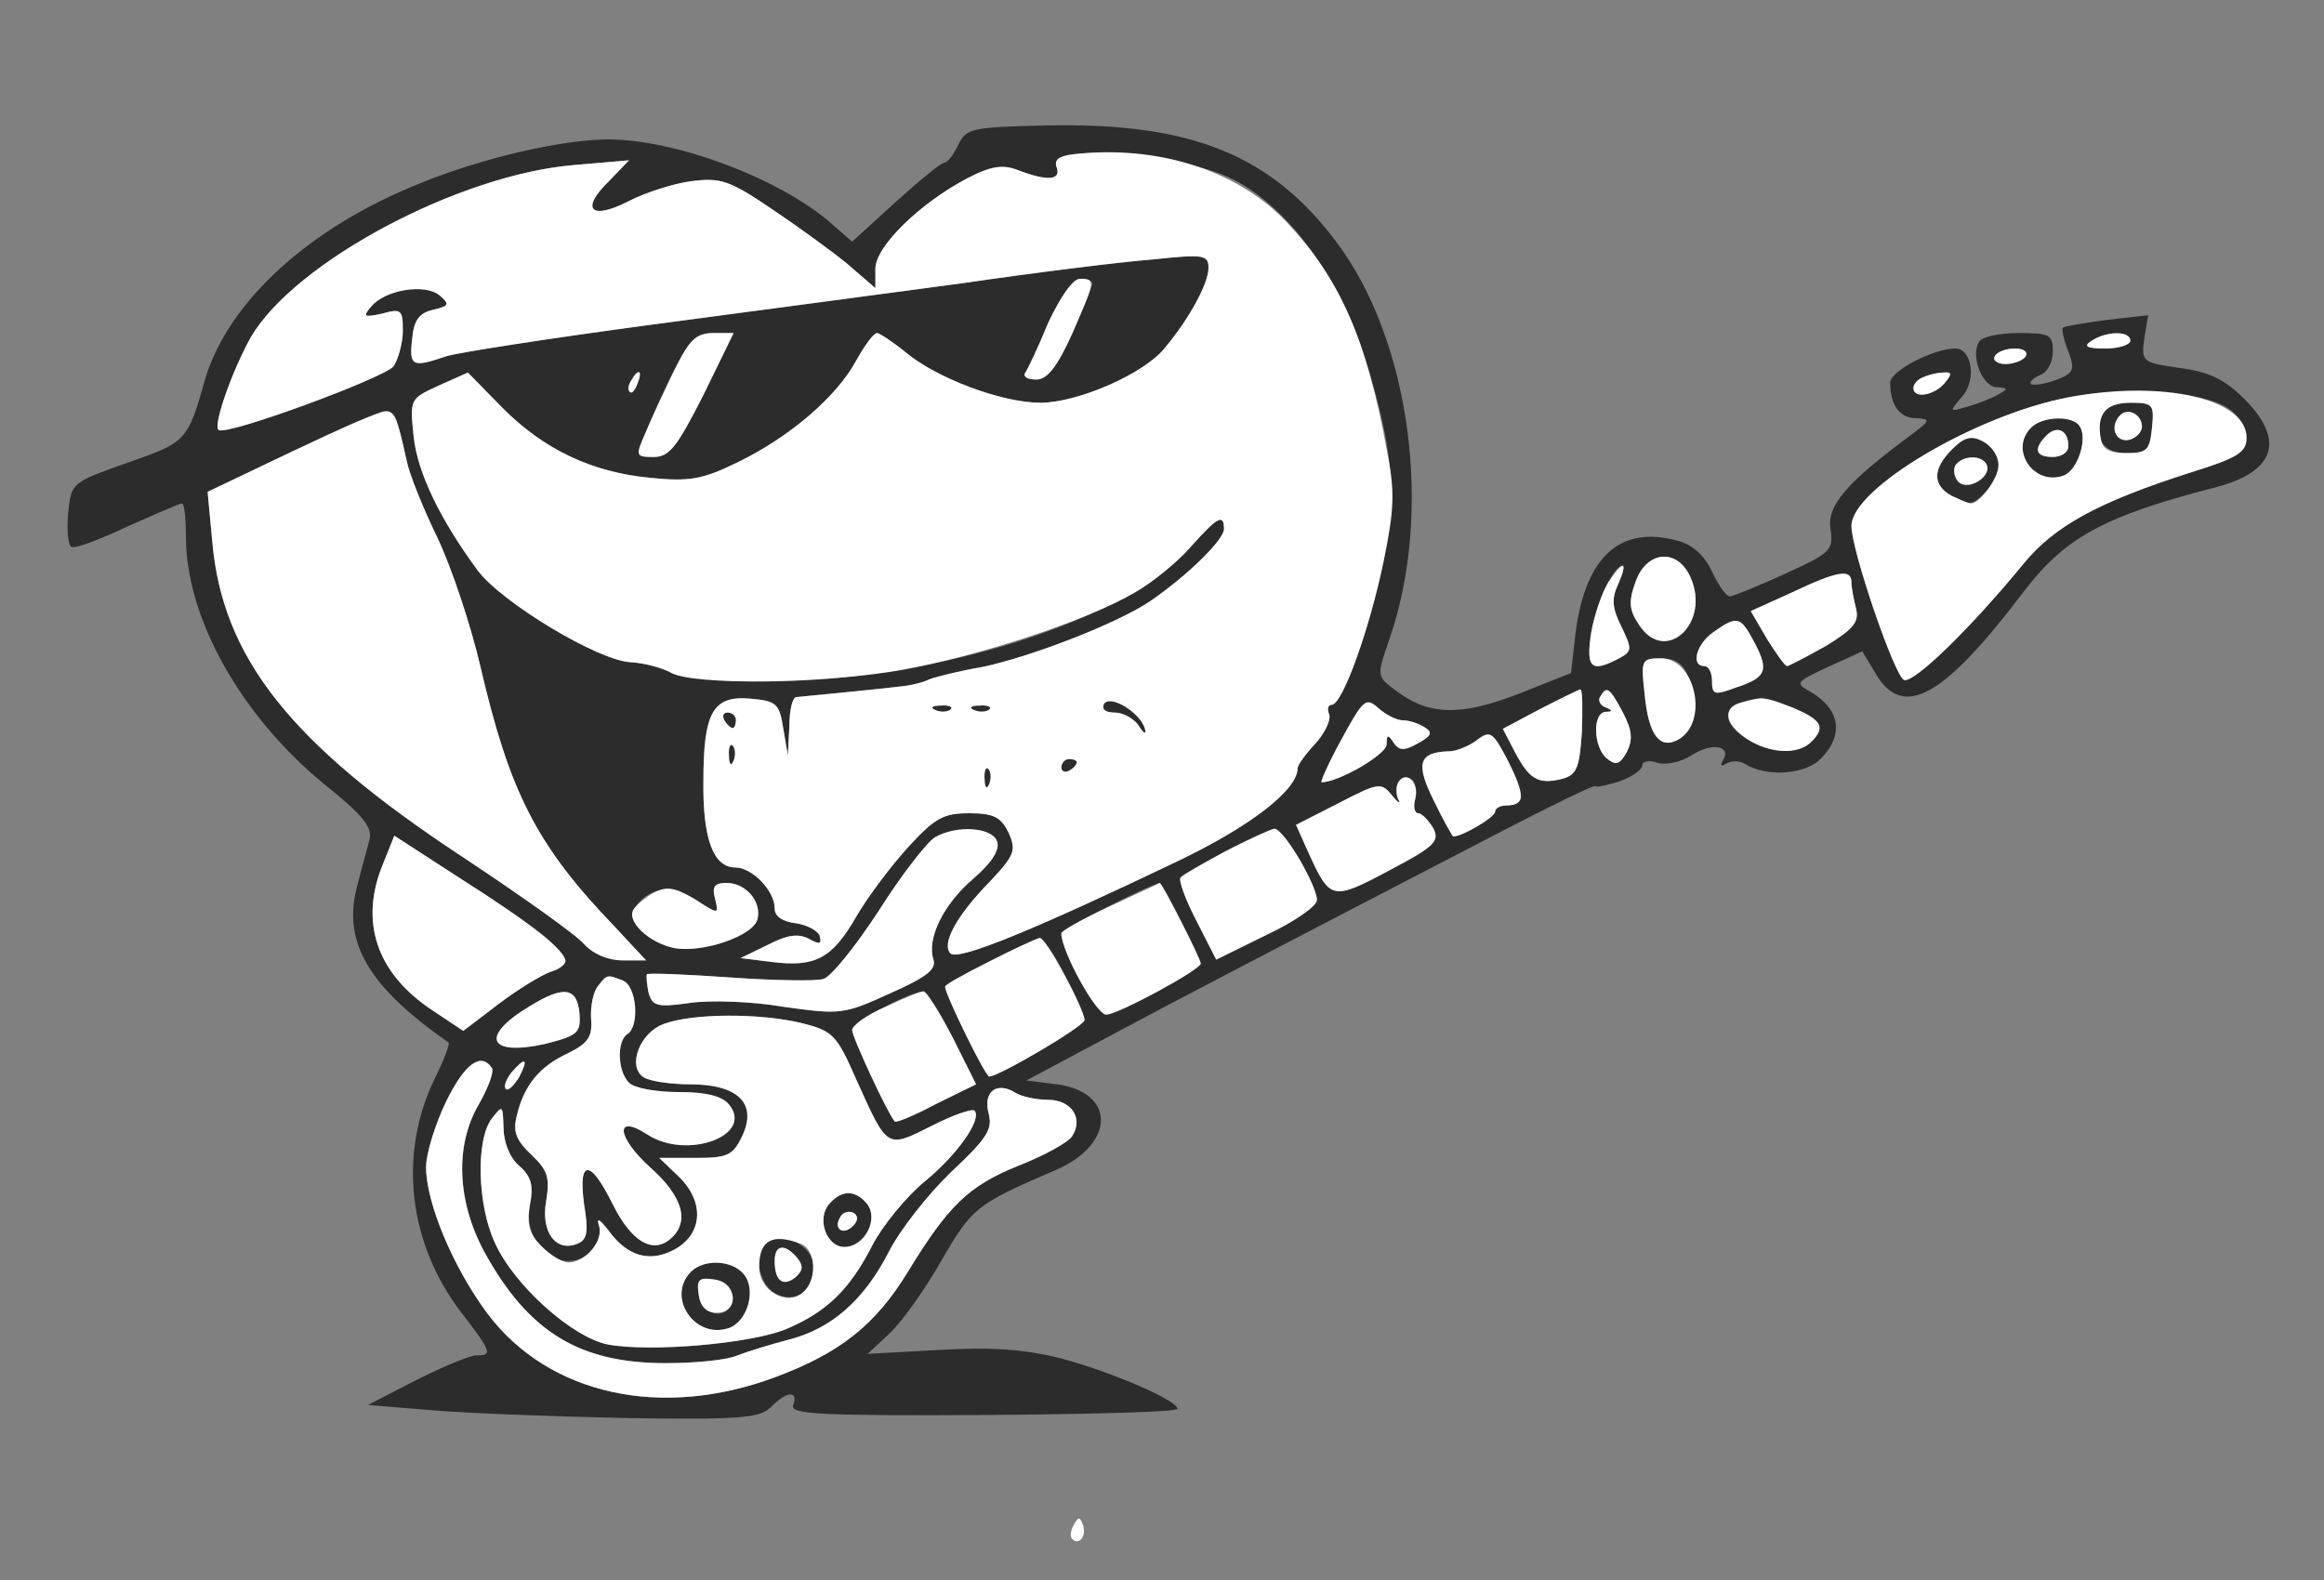 <?xml version="1.0" encoding="UTF-8"?>
<!--?xml version="1.0" standalone="no"?-->
<svg xmlns="http://www.w3.org/2000/svg" version="1.0" width="300pt" height="204pt" viewBox="0 0 300 204" preserveAspectRatio="xMidYMid meet">
  <rect x="0" y="0" width="300" height="204" fill="#808080" stroke="none"/>
  <g transform="translate(0,204) scale(0.1,-0.1)" fill="#2C2C2C" stroke="none">
    <path class="node" id="node1" d="M1237 1853 c-6 -13 -14 -23 -18 -23 -4 0 -32 -23 -63 -51 l-56 -51 -31 27 c-68 57 -199 105 -284 105 -58 0 -163 -24 -241 -56 -144 -57 -249 -153 -279 -253 -23 -81 -24 -82 -102 -109 -70 -25 -71 -25 -75 -64 -2 -22 0 -42 4 -44 4 -3 36 9 72 26 36 16 68 30 71 30 3 0 5 -20 5 -43 0 -105 71 -231 178 -319 50 -40 63 -56 59 -72 -3 -12 -11 -40 -17 -64 -17 -70 17 -127 119 -198 2 -2 -6 -23 -18 -47 -47 -97 -34 -212 34 -301 40 -52 41 -56 20 -56 -9 0 -44 -15 -78 -32 l-62 -32 85 -7 c47 -4 160 -8 252 -10 144 -2 168 0 183 14 20 21 36 22 29 3 -5 -12 32 -14 245 -13 138 1 251 4 251 8 0 11 -86 48 -150 65 -48 12 -89 15 -158 11 l-92 -5 28 26 c16 15 46 57 67 94 40 69 45 73 147 117 78 33 79 101 2 111 l-39 5 105 56 c97 52 201 106 513 268 64 33 117 59 117 56 0 -2 14 1 30 6 17 6 30 15 30 21 0 5 9 7 20 3 11 -3 30 1 44 10 26 17 52 12 40 -7 -4 -7 -2 -8 4 -4 7 4 17 4 24 0 28 -18 78 -14 98 6 31 31 26 65 -15 88 -18 10 -16 12 25 31 l44 20 18 -30 c35 -58 87 -29 188 104 54 72 104 100 247 137 80 20 94 61 40 115 -26 26 -46 35 -84 40 -48 7 -49 8 -45 38 l5 30 -53 -6 c-29 -4 -54 -8 -57 -10 -2 -2 1 -16 7 -31 9 -24 7 -28 -17 -37 -14 -5 -28 -7 -31 -5 -3 3 3 8 12 12 9 3 16 17 16 30 0 22 -4 24 -44 24 -25 0 -48 -5 -51 -11 -12 -18 4 -59 23 -59 14 -1 15 -2 2 -9 -8 -5 -26 -12 -40 -16 -24 -7 -24 -7 -8 12 20 21 14 63 -8 63 -28 0 -84 -29 -84 -44 0 -29 12 -46 34 -46 19 -1 18 -3 -9 -23 -81 -60 -107 -90 -102 -120 4 -28 0 -31 -59 -58 -35 -16 -67 -29 -71 -29 -5 0 -15 15 -23 32 -10 21 -25 35 -45 40 -74 20 -118 -21 -131 -118 l-6 -53 -68 -27 c-75 -29 -116 -28 -159 5 -24 18 -24 18 -7 67 56 163 27 382 -67 509 -85 115 -189 157 -376 153 -97 -2 -104 -4 -114 -25z m340 -38 c75 -29 151 -126 186 -240 35 -114 41 -174 23 -260 -18 -87 -53 -185 -67 -185 -5 0 -6 -6 -3 -13 2 -7 -6 -24 -18 -37 -13 -14 -23 -28 -23 -32 0 -28 -61 -75 -155 -120 -184 -88 -283 -129 -293 -119 -12 12 7 48 51 93 32 34 34 40 24 63 -10 20 -19 25 -51 25 -33 0 -44 -6 -78 -43 -22 -24 -53 -65 -68 -91 -31 -54 -53 -65 -109 -58 l-40 5 35 17 c25 13 39 15 53 8 14 -8 17 -7 14 4 -3 7 -17 14 -31 16 -17 2 -27 9 -27 19 0 23 -29 53 -51 53 -28 0 -42 37 -41 111 0 89 12 111 60 107 34 -3 38 -6 43 -38 l6 -35 2 38 c0 20 4 37 9 37 11 1 114 11 137 14 11 1 27 5 35 9 8 3 39 11 69 16 65 14 175 57 216 85 48 33 95 79 95 93 0 20 -8 16 -42 -22 -84 -97 -333 -175 -555 -175 -52 0 -104 5 -116 11 -12 7 -36 13 -53 14 -42 2 -166 77 -197 118 -48 65 -78 126 -83 173 -5 49 -5 49 32 66 l38 17 43 -44 c55 -56 118 -85 193 -92 50 -5 67 -2 112 20 68 33 128 85 153 131 11 20 23 36 27 36 3 0 20 -11 36 -24 40 -34 125 -66 175 -66 48 0 133 37 160 70 32 38 57 84 57 104 0 17 -6 18 -72 11 -40 -3 -152 -17 -248 -31 -96 -13 -278 -37 -405 -54 -126 -17 -243 -35 -259 -40 -44 -15 -48 -13 -44 22 2 24 9 34 27 38 21 5 22 7 8 19 -19 15 -70 7 -88 -15 -11 -13 -9 -14 14 -9 25 7 27 5 27 -22 0 -16 -6 -37 -12 -46 -12 -15 -218 -91 -226 -82 -7 7 18 77 42 120 57 97 269 210 418 222 l70 6 -26 -27 c-37 -36 -24 -51 25 -26 21 11 58 23 81 26 38 5 50 1 103 -35 33 -22 77 -54 98 -71 l37 -32 0 25 c0 29 58 85 119 117 31 16 46 18 66 10 37 -14 55 -13 49 4 -11 29 128 23 213 -9z m-167 -141 c0 -4 -12 -33 -26 -65 -19 -42 -32 -59 -46 -59 -11 0 -17 3 -15 8 3 4 17 33 30 65 16 34 32 57 41 57 9 0 16 -3 16 -6z m-502 -144 c-34 -67 -44 -80 -64 -80 -24 0 -24 1 -10 33 44 104 60 127 87 127 l26 0 -39 -80z m1842 70 c0 -5 -15 -10 -32 -10 -25 0 -29 3 -18 10 20 13 50 13 50 0z m-135 -20 c-3 -5 -15 -10 -26 -10 -11 0 -17 5 -14 10 3 6 15 10 26 10 11 0 17 -4 14 -10z m-1792 -35 c-3 -9 -8 -14 -10 -11 -3 3 -2 9 2 15 9 16 15 13 8 -4z m1687 0 c-14 -16 -40 -20 -40 -6 0 10 17 19 39 20 11 1 11 -2 1 -14z m366 -32 c14 -9 24 -25 24 -38 0 -19 -11 -26 -72 -45 -119 -38 -176 -69 -216 -118 -68 -83 -141 -154 -154 -150 -12 4 -68 167 -68 199 0 48 160 143 280 166 77 14 173 8 206 -14z m-2363 -20 c3 -10 8 -31 12 -48 3 -16 21 -61 40 -100 18 -38 43 -113 55 -165 38 -163 72 -231 174 -337 l40 -43 -30 0 c-19 0 -38 8 -50 21 -10 12 -82 63 -159 114 -220 145 -308 256 -321 406 l-6 64 109 52 c122 58 130 60 136 36z m1669 -198 c27 -59 -32 -114 -66 -62 -13 19 -14 30 -5 55 14 41 54 45 71 7z m-93 -9 c-9 -19 -8 -31 4 -55 14 -29 14 -32 -3 -41 -36 -19 -43 -13 -36 33 6 38 29 87 41 87 3 0 0 -11 -6 -24z m301 2 c0 -7 3 -22 6 -34 4 -17 -3 -26 -39 -48 -25 -14 -48 -26 -50 -26 -3 0 -14 16 -26 35 l-21 36 53 24 c59 28 77 31 77 13z m-125 -78 c19 -36 15 -45 -25 -58 -27 -10 -30 -9 -30 9 0 10 -4 19 -10 19 -18 0 -10 29 12 44 31 22 35 20 53 -14z m-84 -47 c13 -35 8 -63 -13 -77 -25 -15 -40 4 -45 58 -5 44 -4 46 21 46 20 0 29 -7 37 -27z m-139 -68 c-3 -48 -7 -56 -27 -61 -30 -7 -41 0 -60 36 l-15 29 47 25 c27 14 50 25 53 26 3 0 3 -25 2 -55z m53 25 c12 -23 13 -35 5 -51 -9 -16 -14 -18 -26 -8 -17 14 -19 59 -1 60 9 0 9 2 -1 6 -6 2 -10 9 -6 14 8 14 12 11 29 -21z m-284 -10 c8 0 20 -4 28 -9 11 -7 9 -11 -9 -21 -18 -10 -24 -9 -31 1 -7 11 -9 11 -9 -2 0 -13 -62 -49 -84 -49 -2 0 9 25 26 56 28 51 31 54 47 40 10 -9 24 -16 32 -16z m504 16 c37 -16 42 -25 23 -44 -17 -17 -54 -15 -83 4 -38 25 -31 46 18 53 4 0 23 -6 42 -13z m-352 -118 c-2 -5 -11 -8 -19 -8 -8 0 -14 -4 -14 -8 0 -7 -42 -32 -54 -32 -1 0 -13 21 -25 46 -24 48 -20 63 20 64 8 0 24 6 35 14 18 14 21 11 41 -27 11 -23 19 -45 16 -49z m-136 1 c-3 -11 -1 -19 4 -19 4 0 13 -9 19 -19 9 -17 2 -24 -57 -55 -73 -39 -76 -38 -103 21 l-17 38 55 28 c52 27 55 27 69 10 8 -10 12 -12 8 -5 -8 16 3 34 17 26 5 -3 8 -15 5 -25z m-540 -55 c4 -11 -6 -27 -30 -48 -39 -33 -61 -78 -52 -105 4 -13 -10 -23 -57 -44 -59 -27 -64 -27 -136 -17 -40 7 -95 9 -122 5 -42 -6 -48 -4 -53 14 -2 11 -3 21 -2 23 2 2 50 0 107 -4 57 -4 111 -5 121 -2 10 3 42 43 72 89 29 46 62 88 72 94 28 16 73 13 80 -5z m391 -24 c12 -21 22 -45 22 -52 0 -8 -29 -28 -65 -45 l-65 -32 -26 51 c-14 27 -23 52 -20 55 9 10 111 62 121 63 6 0 20 -18 33 -40z m-970 -103 c27 -25 28 -34 2 -42 -11 -4 -41 -22 -66 -41 l-46 -35 -39 26 c-73 48 -96 115 -64 191 l14 35 88 -57 c48 -31 98 -65 111 -77z m215 53 c-4 15 -1 20 15 20 24 0 45 -23 40 -46 -4 -22 -71 -45 -108 -38 -33 7 -62 35 -52 50 18 28 47 33 79 13 31 -20 31 -20 26 1z m602 -30 c14 -27 25 -51 25 -54 0 -8 -107 -66 -122 -66 -13 0 -58 82 -58 105 0 5 112 62 127 65 2 0 14 -22 28 -50z m-150 -70 c14 -27 25 -53 25 -57 0 -8 -111 -73 -123 -73 -5 0 -57 106 -57 116 0 5 111 61 122 63 4 1 19 -21 33 -49z m-571 -6 c18 -7 22 -59 6 -69 -14 -9 -13 -48 2 -63 7 -7 35 -12 64 -12 35 0 56 -5 65 -16 33 -40 -54 -72 -105 -39 -43 28 -40 -3 3 -42 43 -38 52 -71 26 -93 -23 -19 -50 -3 -74 45 -29 59 -45 59 -37 0 6 -36 4 -46 -9 -51 -28 -11 -47 16 -40 55 5 31 2 40 -19 60 -20 19 -24 30 -19 50 9 39 29 64 66 81 26 13 32 21 30 45 -1 16 3 35 9 42 12 15 11 15 32 7z m-56 -42 c2 -26 -2 -29 -45 -40 -73 -16 -84 10 -19 49 44 27 61 24 64 -9z m482 -32 l30 -60 -51 -25 c-28 -15 -52 -25 -54 -23 -9 10 -55 109 -55 118 0 10 73 49 92 50 4 0 21 -27 38 -60z m-195 19 c40 -10 45 -15 70 -72 41 -91 39 -90 97 -61 27 14 53 23 56 20 10 -11 -22 -57 -65 -92 -24 -20 -54 -57 -67 -82 -29 -57 -59 -86 -111 -108 -46 -19 -175 -30 -230 -20 -46 9 -121 76 -146 131 -23 49 -25 134 -4 161 14 18 14 17 15 -12 0 -18 8 -39 20 -49 16 -14 19 -26 14 -51 -10 -54 44 -94 80 -59 8 9 13 23 9 33 -3 10 1 8 12 -6 25 -35 55 -43 88 -24 35 21 36 62 2 94 l-24 23 47 0 c41 0 48 3 60 28 20 42 -5 67 -67 67 -25 0 -52 4 -60 9 -22 14 -5 58 26 69 38 14 125 14 178 1z m-400 -58 c3 -5 -5 -26 -17 -47 -31 -53 -28 -125 7 -190 57 -104 123 -144 234 -144 39 0 80 4 93 10 13 5 42 14 65 20 56 14 98 51 130 113 14 28 50 74 80 103 47 44 55 56 49 77 -7 28 11 41 35 26 8 -5 27 -9 42 -9 30 0 46 -24 31 -47 -5 -8 -36 -25 -69 -38 -65 -26 -91 -52 -143 -137 -42 -69 -88 -105 -171 -136 -147 -55 -292 -23 -371 81 -45 60 -80 144 -80 190 0 18 12 56 26 85 24 49 45 64 59 43z m35 -12 c-7 -11 -14 -18 -17 -15 -3 3 0 12 7 21 18 21 23 19 10 -6z"></path>
    <path class="node" id="node2" d="M1425 1131 c-3 -7 2 -11 14 -11 11 0 25 -8 31 -17 6 -10 10 -12 8 -4 -6 21 -45 45 -53 32z"></path>
    <path class="node" id="node3" d="M1208 1123 c7 -3 16 -2 19 1 4 3 -2 6 -13 5 -11 0 -14 -3 -6 -6z"></path>
    <path class="node" id="node4" d="M1258 1123 c7 -3 16 -2 19 1 4 3 -2 6 -13 5 -11 0 -14 -3 -6 -6z"></path>
    <path class="node" id="node5" d="M935 1110 c3 -5 8 -10 11 -10 2 0 4 5 4 10 0 6 -5 10 -11 10 -5 0 -7 -4 -4 -10z"></path>
    <path class="node" id="node6" d="M941 1064 c0 -11 3 -14 6 -6 3 7 2 16 -1 19 -3 4 -6 -2 -5 -13z"></path>
    <path class="node" id="node7" d="M1370 1049 c0 -5 5 -7 10 -4 6 3 10 8 10 11 0 2 -4 4 -10 4 -5 0 -10 -5 -10 -11z"></path>
    <path class="node" id="node8" d="M1271 1034 c0 -11 3 -14 6 -6 3 7 2 16 -1 19 -3 4 -6 -2 -5 -13z"></path>
    <path class="node" id="node9" d="M2714 1506 c-12 -31 0 -51 31 -51 27 0 30 4 33 33 3 30 1 32 -28 32 -17 0 -33 -6 -36 -14z m51 -17 c0 -7 -8 -15 -17 -17 -18 -3 -25 18 -11 32 10 10 28 1 28 -15z"></path>
    <path class="node" id="node10" d="M2622 1488 c-29 -29 4 -76 42 -62 18 7 31 47 21 63 -8 15 -48 14 -63 -1z m48 -24 c0 -8 -9 -14 -20 -14 -22 0 -26 10 -8 28 13 13 28 7 28 -14z"></path>
    <path class="node" id="node11" d="M2520 1460 c-25 -25 -26 -46 -1 -60 25 -13 27 -13 45 6 22 21 20 51 -4 64 -15 8 -24 6 -40 -10z m44 -19 c9 -15 -23 -36 -36 -23 -5 5 -7 15 -4 21 9 13 33 14 40 2z"></path>
    <path class="node" id="node12" d="M1070 485 c-16 -19 -3 -55 20 -55 26 0 45 36 29 56 -15 18 -33 18 -49 -1z m31 -28 c-13 -13 -26 -3 -16 12 3 6 11 8 17 5 6 -4 6 -10 -1 -17z"></path>
    <path class="node" id="node13" d="M987 433 c-15 -14 -6 -53 14 -63 26 -14 49 3 49 35 0 28 -44 48 -63 28z m42 -17 c8 -10 8 -16 -2 -25 -16 -13 -27 -5 -27 21 0 21 13 23 29 4z"></path>
    <path class="node" id="node14" d="M892 398 c-32 -32 4 -87 48 -73 25 8 37 50 20 70 -15 18 -51 20 -68 3z m53 -33 c0 -30 -39 -27 -43 3 -3 20 0 23 20 20 15 -2 23 -10 23 -23z"></path>
  </g>
  <g transform="translate(0,204) scale(0.1,-0.1)" fill="#FFFFFF" stroke="none">
    <path class="node" id="node40" d="M1397 1842 c-29 -2 -37 -7 -33 -18 6 -17 -12 -18 -49 -4 -20 8 -35 6 -66 -10 -61 -32 -119 -88 -119 -117 l0 -25 -37 32 c-21 17 -65 49 -98 71 -53 36 -65 40 -103 35 -23 -3 -60 -15 -81 -26 -49 -25 -62 -10 -25 26 l26 27 -70 -6 c-149 -12 -361 -125 -418 -222 -24 -43 -49 -113 -42 -120 8 -9 214 67 226 82 6 9 12 30 12 46 0 27 -2 29 -27 22 -23 -5 -25 -4 -14 9 18 22 69 30 88 15 14 -12 13 -14 -8 -19 -18 -4 -25 -14 -27 -38 -4 -35 0 -37 44 -22 16 5 133 23 259 40 127 17 309 41 405 54 96 14 208 28 248 31 66 7 72 6 72 -11 0 -20 -25 -66 -57 -104 -27 -33 -112 -70 -160 -70 -50 0 -135 32 -175 66 -16 13 -33 24 -36 24 -4 0 -16 -16 -27 -36 -25 -46 -85 -98 -153 -131 -45 -22 -62 -25 -112 -20 -75 7 -138 36 -193 92 l-43 44 -38 -17 c-37 -17 -37 -17 -32 -66 5 -47 35 -108 83 -173 31 -41 155 -116 197 -118 17 -1 41 -7 53 -14 31 -16 195 -14 297 4 100 18 240 64 301 100 23 13 56 40 73 60 34 38 42 42 42 22 0 -14 -47 -60 -95 -93 -41 -28 -151 -71 -216 -85 -30 -5 -61 -13 -69 -16 -8 -4 -24 -8 -35 -9 -23 -3 -126 -13 -137 -14 -5 0 -9 -17 -9 -37 l-2 -38 -6 35 c-5 32 -9 35 -43 38 -48 4 -60 -18 -60 -107 -1 -74 13 -111 41 -111 22 0 51 -30 51 -53 0 -10 10 -17 27 -19 14 -2 28 -9 31 -16 3 -11 0 -12 -14 -4 -14 7 -28 5 -53 -8 l-35 -17 40 -5 c56 -7 78 4 109 58 15 26 46 67 68 91 34 37 45 43 78 43 32 0 41 -5 51 -25 10 -23 8 -29 -24 -63 -44 -45 -63 -81 -51 -93 10 -10 109 31 293 119 94 45 155 92 155 120 0 4 10 18 23 32 12 13 20 30 18 37 -3 7 -2 13 3 13 14 0 49 98 67 185 14 68 15 90 4 145 -26 142 -60 219 -127 291 -61 66 -160 100 -266 91z m81 -743 c2 -8 -2 -6 -8 4 -6 9 -20 17 -31 17 -12 0 -17 4 -14 11 8 13 47 -11 53 -32z m-251 25 c-3 -3 -12 -4 -19 -1 -8 3 -5 6 6 6 11 1 17 -2 13 -5z m50 0 c-3 -3 -12 -4 -19 -1 -8 3 -5 6 6 6 11 1 17 -2 13 -5z m-327 -14 c0 -5 -2 -10 -4 -10 -3 0 -8 5 -11 10 -3 6 -1 10 4 10 6 0 11 -4 11 -10z m-3 -52 c-3 -8 -6 -5 -6 6 -1 11 2 17 5 13 3 -3 4 -12 1 -19z m443 -2 c0 -3 -4 -8 -10 -11 -5 -3 -10 -1 -10 4 0 6 5 11 10 11 6 0 10 -2 10 -4z m-113 -28 c-3 -8 -6 -5 -6 6 -1 11 2 17 5 13 3 -3 4 -12 1 -19z"></path>
    <path class="node" id="node41" d="M1353 1623 c-13 -32 -27 -61 -30 -65 -2 -5 4 -8 15 -8 14 0 27 17 46 59 30 69 31 71 10 71 -9 0 -25 -23 -41 -57z"></path>
    <path class="node" id="node42" d="M871 1563 c-13 -27 -30 -63 -37 -80 -14 -32 -14 -33 10 -33 20 0 30 13 64 80 l39 80 -26 0 c-22 0 -31 -8 -50 -47z"></path>
    <path class="node" id="node43" d="M2700 1600 c-11 -7 -7 -10 18 -10 17 0 32 5 32 10 0 13 -30 13 -50 0z"></path>
    <path class="node" id="node44" d="M2575 1580 c-3 -5 3 -10 14 -10 11 0 23 5 26 10 3 6 -3 10 -14 10 -11 0 -23 -4 -26 -10z"></path>
    <path class="node" id="node45" d="M815 1549 c-4 -6 -5 -12 -2 -15 2 -3 7 2 10 11 7 17 1 20 -8 4z"></path>
    <path class="node" id="node46" d="M2483 1553 c-7 -2 -13 -9 -13 -14 0 -14 26 -10 40 6 10 12 10 15 -1 14 -8 0 -20 -3 -26 -6z"></path>
    <path class="node" id="node47" d="M2670 1527 c-120 -23 -280 -118 -280 -166 0 -32 56 -195 68 -199 13 -4 86 67 154 150 40 49 97 80 216 118 61 19 72 26 72 45 0 50 -108 75 -230 52z m108 -39 c-3 -29 -6 -33 -33 -33 -21 0 -31 5 -33 18 -6 32 6 47 38 47 29 0 31 -2 28 -32z m-93 1 c10 -16 -3 -56 -21 -63 -38 -14 -71 33 -42 62 15 15 55 16 63 1z m-105 -49 c0 -17 -24 -50 -36 -50 -3 0 -14 5 -25 10 -25 14 -24 35 1 60 16 16 25 18 40 10 11 -6 20 -19 20 -30z"></path>
    <path class="node" id="node48" d="M2737 1504 c-14 -14 -7 -35 11 -32 9 2 17 10 17 17 0 16 -18 25 -28 15z"></path>
    <path class="node" id="node49" d="M2642 1478 c-18 -18 -14 -28 8 -28 11 0 20 6 20 14 0 21 -15 27 -28 14z"></path>
    <path class="node" id="node50" d="M2524 1439 c-3 -6 -1 -16 4 -21 13 -13 45 8 36 23 -7 12 -31 11 -40 -2z"></path>
    <path class="node" id="node51" d="M377 1457 l-109 -52 6 -64 c13 -150 101 -261 321 -406 77 -51 149 -102 159 -114 12 -13 31 -21 50 -21 l30 0 -40 43 c-102 106 -136 174 -174 337 -12 52 -37 127 -55 165 -19 39 -37 84 -40 100 -12 56 -16 65 -28 64 -7 0 -61 -24 -120 -52z"></path>
    <path class="node" id="node52" d="M2111 1288 c-9 -25 -8 -36 5 -55 34 -52 93 3 66 62 -17 38 -57 34 -71 -7z"></path>
    <path class="node" id="node53" d="M2076 1288 c-8 -13 -18 -42 -22 -65 -7 -46 0 -52 36 -33 17 9 17 12 3 41 -12 24 -13 36 -4 55 13 30 6 31 -13 2z"></path>
    <path class="node" id="node54" d="M2313 1275 l-53 -24 21 -36 c12 -19 23 -35 26 -35 2 0 25 12 50 26 36 22 43 31 39 48 -3 12 -6 27 -6 34 0 18 -18 15 -77 -13z"></path>
    <path class="node" id="node55" d="M2212 1224 c-22 -15 -30 -44 -12 -44 6 0 10 -9 10 -19 0 -18 3 -19 30 -9 40 13 44 22 25 58 -18 34 -22 36 -53 14z"></path>
    <path class="node" id="node56" d="M2123 1144 c5 -54 20 -73 45 -58 38 24 20 104 -24 104 -25 0 -26 -2 -21 -46z"></path>
    <path class="node" id="node57" d="M1987 1124 l-47 -25 15 -29 c19 -36 30 -43 60 -36 20 5 24 13 27 61 1 30 1 55 -2 55 -3 -1 -26 -12 -53 -26z"></path>
    <path class="node" id="node58" d="M2066 1141 c-4 -5 0 -12 6 -14 10 -4 10 -6 1 -6 -18 -1 -16 -46 1 -60 12 -10 17 -8 26 8 8 16 7 28 -5 51 -17 32 -21 35 -29 21z"></path>
    <path class="node" id="node59" d="M1732 1086 c-17 -31 -28 -56 -26 -56 22 0 84 36 84 49 0 13 2 13 9 2 7 -10 13 -11 31 -1 18 10 20 14 9 21 -8 5 -20 9 -28 9 -8 0 -22 7 -32 16 -16 14 -19 11 -47 -40z"></path>
    <path class="node" id="node60" d="M2248 1133 c-25 -6 -22 -28 7 -47 29 -19 66 -21 83 -4 19 19 14 28 -23 44 -36 14 -38 15 -67 7z"></path>
    <path class="node" id="node61" d="M1906 1084 c-11 -8 -27 -14 -35 -14 -40 -1 -44 -16 -20 -64 12 -25 24 -46 25 -46 12 0 54 25 54 32 0 4 6 8 14 8 25 0 25 13 3 57 -20 38 -23 41 -41 27z"></path>
    <path class="node" id="node62" d="M1805 1030 c-3 -5 -3 -16 0 -22 4 -7 0 -5 -8 5 -14 17 -17 17 -69 -10 l-55 -28 17 -38 c27 -59 30 -60 103 -21 59 31 66 38 57 55 -6 10 -15 19 -19 19 -5 0 -7 8 -4 19 5 21 -12 37 -22 21z"></path>
    <path class="node" id="node63" d="M1207 959 c-10 -6 -43 -48 -72 -94 -30 -46 -62 -86 -72 -89 -10 -3 -64 -2 -121 2 -57 4 -105 6 -107 4 -1 -2 0 -12 2 -23 5 -18 11 -20 53 -14 27 4 82 2 122 -5 72 -10 77 -10 136 17 47 21 61 31 57 44 -9 27 13 72 52 105 24 21 34 37 30 48 -7 18 -52 21 -80 5z"></path>
    <path class="node" id="node64" d="M1582 941 c-29 -16 -56 -31 -58 -34 -3 -3 6 -28 20 -55 l26 -51 65 32 c36 17 65 37 65 45 0 19 -43 92 -55 92 -5 -1 -34 -14 -63 -29z"></path>
    <path class="node" id="node65" d="M495 926 c-32 -76 -9 -143 64 -191 l39 -26 46 35 c25 19 55 37 66 41 11 3 20 10 20 14 0 13 -43 48 -133 105 l-88 57 -14 -35z"></path>
    <path class="node" id="node66" d="M845 888 c-11 -6 -23 -16 -27 -22 -10 -15 19 -43 52 -50 37 -7 104 16 108 38 5 23 -16 46 -40 46 -16 0 -19 -5 -15 -20 5 -21 5 -21 -26 -1 -25 15 -36 17 -52 9z"></path>
    <path class="node" id="node67" d="M1433 870 c-35 -16 -63 -32 -63 -35 0 -23 45 -105 58 -105 15 0 122 58 122 66 0 6 -50 104 -53 104 -1 -1 -30 -14 -64 -30z"></path>
    <path class="node" id="node68" d="M1278 799 c-32 -16 -58 -30 -58 -33 0 -10 52 -116 57 -116 12 0 123 65 123 73 0 14 -50 107 -58 106 -4 -1 -33 -14 -64 -30z"></path>
    <path class="node" id="node69" d="M772 767 c-6 -7 -10 -26 -9 -42 2 -24 -4 -32 -30 -45 -37 -17 -57 -42 -66 -81 -5 -20 -1 -31 19 -50 21 -20 24 -29 19 -60 -7 -39 12 -66 40 -55 13 5 15 15 9 51 -8 59 8 59 37 0 24 -48 51 -64 74 -45 26 22 17 55 -26 93 -43 39 -46 70 -3 42 51 -33 138 -1 105 39 -9 11 -30 16 -65 16 -29 0 -57 5 -64 12 -15 15 -16 54 -2 63 16 10 12 62 -6 69 -21 8 -20 8 -32 -7z"></path>
    <path class="node" id="node70" d="M684 741 c-65 -39 -54 -65 19 -49 43 11 47 14 45 40 -3 33 -20 36 -64 9z"></path>
    <path class="node" id="node71" d="M1143 740 c-24 -10 -43 -24 -43 -30 0 -9 46 -108 55 -118 2 -2 26 8 54 23 l51 25 -30 60 c-17 33 -34 60 -38 60 -4 0 -26 -9 -49 -20z"></path>
    <path class="node" id="node72" d="M857 718 c-31 -11 -48 -55 -26 -69 8 -5 35 -9 60 -9 62 0 87 -25 67 -67 -12 -25 -19 -28 -60 -28 l-47 0 24 -23 c34 -32 33 -73 -2 -94 -33 -19 -63 -11 -88 24 -11 14 -15 16 -12 6 7 -19 -17 -48 -39 -48 -8 0 -23 9 -35 21 -16 16 -19 28 -15 53 5 25 2 37 -14 51 -12 10 -20 31 -20 49 -1 29 -1 30 -15 12 -21 -27 -19 -112 4 -161 25 -55 100 -122 146 -131 55 -10 184 1 230 20 52 22 82 51 111 108 13 25 43 62 67 82 43 35 75 81 65 92 -3 3 -29 -6 -56 -20 -58 -29 -56 -30 -97 61 -25 57 -30 62 -70 72 -53 13 -140 13 -178 -1z m262 -232 c16 -20 -3 -56 -29 -56 -23 0 -36 36 -20 55 16 19 34 19 49 1z m-85 -52 c20 -8 21 -48 2 -63 -21 -18 -56 3 -56 33 0 35 17 44 54 30z m-74 -39 c17 -20 5 -62 -20 -70 -44 -14 -80 41 -48 73 17 17 53 15 68 -3z"></path>
    <path class="node" id="node73" d="M1085 469 c-10 -15 3 -25 16 -12 7 7 7 13 1 17 -6 3 -14 1 -17 -5z"></path>
    <path class="node" id="node74" d="M1000 412 c0 -26 11 -34 27 -21 10 9 10 15 2 25 -16 19 -29 17 -29 -4z"></path>
    <path class="node" id="node75" d="M902 368 c2 -15 10 -23 23 -23 30 0 27 39 -3 43 -20 3 -23 0 -20 -20z"></path>
    <path class="node" id="node76" d="M576 618 c-14 -29 -26 -67 -26 -85 0 -46 35 -130 80 -190 79 -104 224 -136 371 -81 83 31 129 67 171 136 52 85 78 111 143 137 33 13 64 30 69 38 15 23 -1 47 -31 47 -15 0 -34 4 -42 9 -24 15 -42 2 -35 -26 6 -21 -2 -33 -49 -77 -30 -29 -66 -75 -80 -103 -32 -62 -74 -99 -130 -113 -23 -6 -52 -15 -65 -20 -13 -6 -54 -10 -93 -10 -111 0 -177 40 -234 144 -35 65 -38 137 -7 190 12 21 20 42 17 47 -14 21 -35 6 -59 -43z"></path>
    <path class="node" id="node77" d="M660 655 c-7 -9 -10 -18 -7 -21 3 -3 10 4 17 15 13 25 8 27 -10 6z"></path>
    <path class="node" id="node78" d="M1386 71 c-4 -7 -5 -15 -2 -18 9 -9 19 4 14 18 -4 11 -6 11 -12 0z"></path>
  </g>
</svg>
